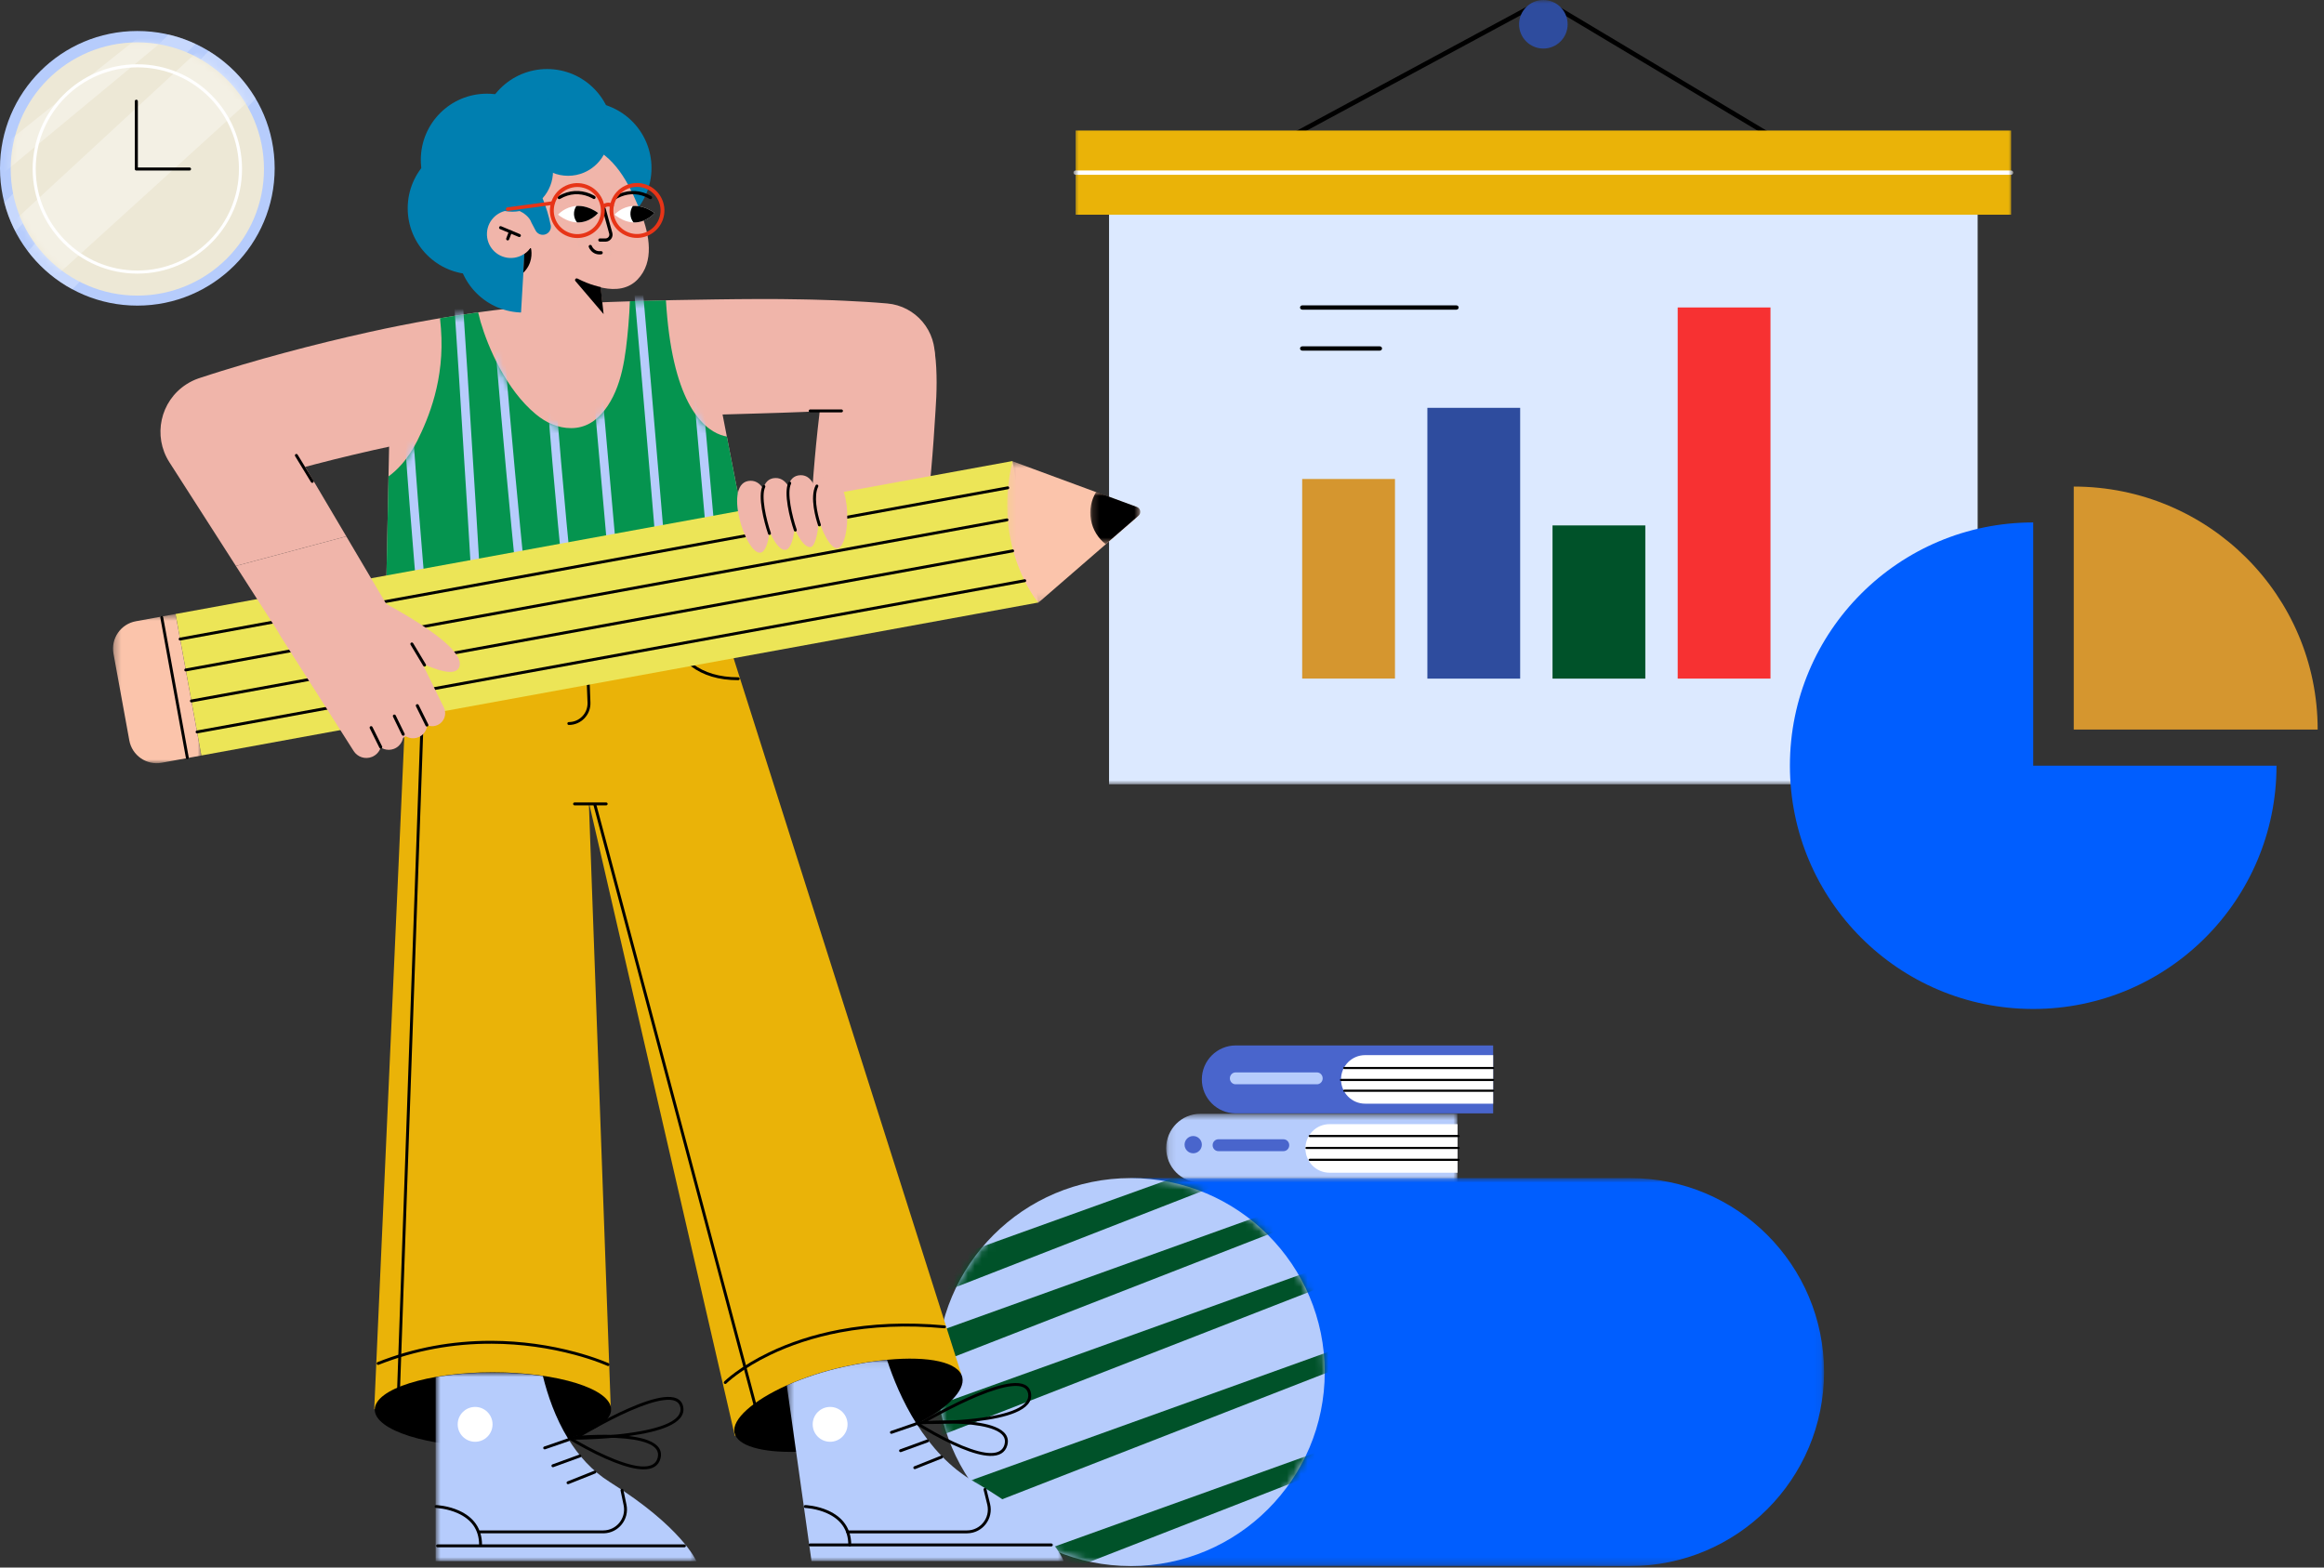 <svg width="335" height="226" viewBox="0 0 335 226" fill="none" xmlns="http://www.w3.org/2000/svg"><rect x="0" y="0" width="335" height="226" fill="#333333" stroke="none"/><path fill-rule="evenodd" clip-rule="evenodd" d="M181.665 22.392C181.547 22.392 181.432 22.328 181.372 22.215C181.285 22.053 181.346 21.85 181.507 21.762L219.803 1.114C221.495 0.202 223.571 0.248 225.221 1.235L259.56 21.77C259.719 21.864 259.77 22.07 259.676 22.228C259.582 22.387 259.378 22.439 259.22 22.345L224.88 1.81C223.43 0.943 221.605 0.902 220.118 1.704L181.823 22.352C181.773 22.379 181.719 22.392 181.665 22.392Z" fill="black"/><mask id="mask0_7446_32229" style="mask-type:alpha" maskUnits="userSpaceOnUse" x="154" y="0" width="137" height="114"><path fill-rule="evenodd" clip-rule="evenodd" d="M154.734 113.076H290.208V0H154.734V113.076Z" fill="white"/></mask><g mask="url(#mask0_7446_32229)"><path fill-rule="evenodd" clip-rule="evenodd" d="M159.867 113.079H285.075V24.578H159.867V113.079Z" fill="#DCE9FF"/><path fill-rule="evenodd" clip-rule="evenodd" d="M155.047 30.952H289.898V18.82H155.047V30.952Z" fill="#EAB308"/><path fill-rule="evenodd" clip-rule="evenodd" d="M187.707 97.829H201.083V69.055H187.707V97.829Z" fill="#D5962F"/><path fill-rule="evenodd" clip-rule="evenodd" d="M223.793 97.836H237.169V75.75H223.793V97.836Z" fill="#005229"/><path fill-rule="evenodd" clip-rule="evenodd" d="M205.754 97.837H219.13V58.797H205.754V97.837Z" fill="#2E4C9E"/><path fill-rule="evenodd" clip-rule="evenodd" d="M241.836 97.833H255.212V44.328H241.836V97.833Z" fill="#F73132"/><path fill-rule="evenodd" clip-rule="evenodd" d="M209.93 44.646H187.731C187.547 44.646 187.398 44.506 187.398 44.334C187.398 44.163 187.547 44.023 187.731 44.023H209.93C210.114 44.023 210.263 44.163 210.263 44.334C210.263 44.506 210.114 44.646 209.93 44.646Z" fill="black"/><path fill-rule="evenodd" clip-rule="evenodd" d="M198.885 50.552H187.733C187.548 50.552 187.398 50.413 187.398 50.241C187.398 50.069 187.548 49.93 187.733 49.93H198.885C199.07 49.93 199.219 50.069 199.219 50.241C199.219 50.413 199.07 50.552 198.885 50.552Z" fill="black"/><path fill-rule="evenodd" clip-rule="evenodd" d="M225.972 3.5C225.972 5.432 224.405 6.999 222.472 6.999C220.54 6.999 218.973 5.432 218.973 3.5C218.973 1.567 220.54 0 222.472 0C224.405 0 225.972 1.567 225.972 3.5Z" fill="#2E4C9E"/><path fill-rule="evenodd" clip-rule="evenodd" d="M289.875 25.2H155.068C154.883 25.2 154.734 25.061 154.734 24.889C154.734 24.717 154.883 24.578 155.068 24.578H289.875C290.059 24.578 290.208 24.717 290.208 24.889C290.208 25.061 290.059 25.2 289.875 25.2Z" fill="white"/></g><path fill-rule="evenodd" clip-rule="evenodd" d="M293.082 75.32C273.713 75.32 258.012 91.022 258.012 110.391C258.012 129.76 273.713 145.463 293.082 145.463C312.452 145.463 328.153 129.76 328.153 110.391H293.082V75.32Z" fill="#005EFF"/><path fill-rule="evenodd" clip-rule="evenodd" d="M298.926 70.148V105.178H334.087C334.087 85.832 318.345 70.148 298.926 70.148Z" fill="#D5962F"/><mask id="mask1_7446_32229" style="mask-type:alpha" maskUnits="userSpaceOnUse" x="168" y="160" width="43" height="11"><path fill-rule="evenodd" clip-rule="evenodd" d="M168.105 160.578H210.071V170.486H168.105V160.578Z" fill="white"/></mask><g mask="url(#mask1_7446_32229)"><path fill-rule="evenodd" clip-rule="evenodd" d="M210.071 160.578H173.009C170.301 160.578 168.105 162.796 168.105 165.532C168.105 168.268 170.301 170.486 173.009 170.486H210.071V160.578Z" fill="#B6CCFC"/></g><path fill-rule="evenodd" clip-rule="evenodd" d="M210.103 162.07H191.643C189.726 162.07 188.172 163.637 188.172 165.57C188.172 167.503 189.726 169.07 191.643 169.07H210.103V162.07Z" fill="white"/><path fill-rule="evenodd" clip-rule="evenodd" d="M215.237 150.719H178.149C175.439 150.719 173.242 152.912 173.242 155.618C173.242 158.324 175.439 160.518 178.149 160.518H215.237V150.719Z" fill="#4965CC"/><path fill-rule="evenodd" clip-rule="evenodd" d="M215.236 152.117H196.775C194.859 152.117 193.305 153.684 193.305 155.617C193.305 157.55 194.859 159.116 196.775 159.116H215.236V152.117Z" fill="white"/><path fill-rule="evenodd" clip-rule="evenodd" d="M215.212 154.131H193.798C193.698 154.131 193.617 154.062 193.617 153.976C193.617 153.89 193.698 153.82 193.798 153.82H215.212C215.312 153.82 215.393 153.89 215.393 153.976C215.393 154.062 215.312 154.131 215.212 154.131Z" fill="black"/><path fill-rule="evenodd" clip-rule="evenodd" d="M215.209 155.85H193.329C193.229 155.85 193.148 155.78 193.148 155.695C193.148 155.609 193.229 155.539 193.329 155.539H215.209C215.309 155.539 215.39 155.609 215.39 155.695C215.39 155.78 215.309 155.85 215.209 155.85Z" fill="black"/><path fill-rule="evenodd" clip-rule="evenodd" d="M215.212 157.405H193.798C193.698 157.405 193.617 157.335 193.617 157.249C193.617 157.163 193.698 157.094 193.798 157.094H215.212C215.312 157.094 215.393 157.163 215.393 157.249C215.393 157.335 215.312 157.405 215.212 157.405Z" fill="black"/><path fill-rule="evenodd" clip-rule="evenodd" d="M210.231 163.936H188.818C188.718 163.936 188.637 163.866 188.637 163.781C188.637 163.695 188.718 163.625 188.818 163.625H210.231C210.331 163.625 210.412 163.695 210.412 163.781C210.412 163.866 210.331 163.936 210.231 163.936Z" fill="black"/><path fill-rule="evenodd" clip-rule="evenodd" d="M210.233 165.655H188.353C188.253 165.655 188.172 165.585 188.172 165.499C188.172 165.413 188.253 165.344 188.353 165.344H210.233C210.333 165.344 210.414 165.413 210.414 165.499C210.414 165.585 210.333 165.655 210.233 165.655Z" fill="black"/><path fill-rule="evenodd" clip-rule="evenodd" d="M210.231 167.366H188.818C188.718 167.366 188.637 167.296 188.637 167.21C188.637 167.124 188.718 167.055 188.818 167.055H210.231C210.331 167.055 210.412 167.124 210.412 167.21C210.412 167.296 210.331 167.366 210.231 167.366Z" fill="black"/><path fill-rule="evenodd" clip-rule="evenodd" d="M189.839 156.32H178.108C177.653 156.32 177.285 155.937 177.285 155.465C177.285 154.992 177.653 154.609 178.108 154.609H189.839C190.293 154.609 190.661 154.992 190.661 155.465C190.661 155.937 190.293 156.32 189.839 156.32Z" fill="#B6CCFC"/><path fill-rule="evenodd" clip-rule="evenodd" d="M185.013 165.961H175.624C175.167 165.961 174.797 165.578 174.797 165.105C174.797 164.633 175.167 164.25 175.624 164.25H185.013C185.47 164.25 185.84 164.633 185.84 165.105C185.84 165.578 185.47 165.961 185.013 165.961Z" fill="#4965CC"/><path fill-rule="evenodd" clip-rule="evenodd" d="M173.243 165.026C173.243 165.713 172.685 166.27 171.998 166.27C171.311 166.27 170.754 165.713 170.754 165.026C170.754 164.338 171.311 163.781 171.998 163.781C172.685 163.781 173.243 164.338 173.243 165.026Z" fill="#4965CC"/><mask id="mask2_7446_32229" style="mask-type:alpha" maskUnits="userSpaceOnUse" x="162" y="169" width="101" height="57"><path fill-rule="evenodd" clip-rule="evenodd" d="M162.988 169.844H262.934V225.778H162.988V169.844Z" fill="white"/></mask><g mask="url(#mask2_7446_32229)"><path fill-rule="evenodd" clip-rule="evenodd" d="M234.968 225.778C250.413 225.778 262.934 213.258 262.934 197.811C262.934 182.366 250.413 169.844 234.968 169.844H162.988V225.758L234.968 225.778Z" fill="#005EFF"/></g><path fill-rule="evenodd" clip-rule="evenodd" d="M190.96 197.811C190.96 213.258 178.44 225.778 162.995 225.778C147.548 225.778 135.027 213.258 135.027 197.811C135.027 182.366 147.548 169.844 162.995 169.844C178.44 169.844 190.96 182.366 190.96 197.811Z" fill="#B6CCFC"/><mask id="mask3_7446_32229" style="mask-type:alpha" maskUnits="userSpaceOnUse" x="135" y="169" width="56" height="57"><path fill-rule="evenodd" clip-rule="evenodd" d="M135.023 197.811C135.023 213.258 147.546 225.778 162.991 225.778C178.437 225.778 190.958 213.258 190.958 197.811C190.958 182.366 178.437 169.844 162.991 169.844C147.546 169.844 135.023 182.366 135.023 197.811Z" fill="white"/></mask><g mask="url(#mask3_7446_32229)"><path fill-rule="evenodd" clip-rule="evenodd" d="M124.765 185.767L196.748 159.891L195.079 163.227L124.457 190.752L124.765 185.767Z" fill="#005229"/></g><mask id="mask4_7446_32229" style="mask-type:alpha" maskUnits="userSpaceOnUse" x="135" y="169" width="56" height="57"><path fill-rule="evenodd" clip-rule="evenodd" d="M135.023 197.811C135.023 213.258 147.546 225.778 162.991 225.778C178.437 225.778 190.958 213.258 190.958 197.811C190.958 182.366 178.437 169.844 162.991 169.844C147.546 169.844 135.023 182.366 135.023 197.811Z" fill="white"/></mask><g mask="url(#mask4_7446_32229)"><path fill-rule="evenodd" clip-rule="evenodd" d="M124.765 195.722L196.748 169.844L195.079 173.182L124.457 200.707L124.765 195.722Z" fill="#005229"/></g><mask id="mask5_7446_32229" style="mask-type:alpha" maskUnits="userSpaceOnUse" x="135" y="169" width="56" height="57"><path fill-rule="evenodd" clip-rule="evenodd" d="M135.023 197.811C135.023 213.258 147.546 225.778 162.991 225.778C178.437 225.778 190.958 213.258 190.958 197.811C190.958 182.366 178.437 169.844 162.991 169.844C147.546 169.844 135.023 182.366 135.023 197.811Z" fill="white"/></mask><g mask="url(#mask5_7446_32229)"><path fill-rule="evenodd" clip-rule="evenodd" d="M125.431 206.057L197.414 180.18L195.747 183.516L125.125 211.042L125.431 206.057Z" fill="#005229"/></g><mask id="mask6_7446_32229" style="mask-type:alpha" maskUnits="userSpaceOnUse" x="135" y="169" width="56" height="57"><path fill-rule="evenodd" clip-rule="evenodd" d="M135.023 197.811C135.023 213.258 147.546 225.778 162.991 225.778C178.437 225.778 190.958 213.258 190.958 197.811C190.958 182.366 178.437 169.844 162.991 169.844C147.546 169.844 135.023 182.366 135.023 197.811Z" fill="white"/></mask><g mask="url(#mask6_7446_32229)"><path fill-rule="evenodd" clip-rule="evenodd" d="M127.16 218.025L199.143 192.148L197.474 195.485L126.852 223.01L127.16 218.025Z" fill="#005229"/></g><mask id="mask7_7446_32229" style="mask-type:alpha" maskUnits="userSpaceOnUse" x="135" y="169" width="56" height="57"><path fill-rule="evenodd" clip-rule="evenodd" d="M135.023 197.811C135.023 213.258 147.546 225.778 162.991 225.778C178.437 225.778 190.958 213.258 190.958 197.811C190.958 182.366 178.437 169.844 162.991 169.844C147.546 169.844 135.023 182.366 135.023 197.811Z" fill="white"/></mask><g mask="url(#mask7_7446_32229)"><path fill-rule="evenodd" clip-rule="evenodd" d="M129.205 231.166L201.188 205.289L199.521 208.625L128.898 236.151L129.205 231.166Z" fill="#005229"/></g><path fill-rule="evenodd" clip-rule="evenodd" d="M39.593 24.265C39.593 35.198 30.73 44.061 19.796 44.061C8.863 44.061 0 35.198 0 24.265C0 13.332 8.863 4.469 19.796 4.469C30.73 4.469 39.593 13.332 39.593 24.265Z" fill="#B6CCFC"/><path fill-rule="evenodd" clip-rule="evenodd" d="M32.737 24.269C32.737 31.416 26.943 37.21 19.796 37.21C12.649 37.21 6.855 31.416 6.855 24.269C6.855 17.122 12.649 11.328 19.796 11.328C26.943 11.328 32.737 17.122 32.737 24.269Z" fill="#2E4C9E"/><path opacity="0.275" fill-rule="evenodd" clip-rule="evenodd" d="M28.175 6.318L2.202 33.341C1.53 32.041 0.998 30.658 0.625 29.21L24.294 4.977C25.646 5.291 26.945 5.743 28.175 6.318Z" fill="#F5F9FF"/><path opacity="0.275" fill-rule="evenodd" clip-rule="evenodd" d="M36.858 14.219L10.432 41.712C7.925 40.364 5.743 38.491 4.031 36.241L30.061 7.336C32.855 9.033 35.195 11.402 36.858 14.219Z" fill="#F5F9FF"/><path fill-rule="evenodd" clip-rule="evenodd" d="M24.606 24.509H19.797C19.659 24.509 19.547 24.396 19.547 24.258V17.415C19.547 17.276 19.659 17.164 19.797 17.164C19.936 17.164 20.048 17.276 20.048 17.415V24.008H24.606C24.744 24.008 24.856 24.12 24.856 24.258C24.856 24.396 24.744 24.509 24.606 24.509Z" fill="black"/><path fill-rule="evenodd" clip-rule="evenodd" d="M20.421 14.527C20.421 14.184 20.143 13.906 19.8 13.906C19.457 13.906 19.18 14.184 19.18 14.527C19.18 14.87 19.457 15.148 19.8 15.148C20.143 15.148 20.421 14.87 20.421 14.527Z" fill="black"/><path fill-rule="evenodd" clip-rule="evenodd" d="M20.421 33.886C20.421 33.543 20.143 33.266 19.8 33.266C19.457 33.266 19.18 33.543 19.18 33.886C19.18 34.229 19.457 34.507 19.8 34.507C20.143 34.507 20.421 34.229 20.421 33.886Z" fill="black"/><path fill-rule="evenodd" clip-rule="evenodd" d="M29.484 24.827C29.827 24.827 30.105 24.549 30.105 24.206C30.105 23.864 29.827 23.586 29.484 23.586C29.141 23.586 28.863 23.864 28.863 24.206C28.863 24.549 29.141 24.827 29.484 24.827Z" fill="black"/><path fill-rule="evenodd" clip-rule="evenodd" d="M10.109 24.827C10.452 24.827 10.73 24.549 10.73 24.206C10.73 23.864 10.452 23.586 10.109 23.586C9.766 23.586 9.488 23.864 9.488 24.206C9.488 24.549 9.766 24.827 10.109 24.827Z" fill="black"/><path fill-rule="evenodd" clip-rule="evenodd" d="M27.083 17.794C27.325 17.551 27.325 17.159 27.083 16.916C26.841 16.674 26.448 16.674 26.205 16.916C25.963 17.159 25.963 17.551 26.205 17.794C26.448 18.036 26.841 18.036 27.083 17.794Z" fill="black"/><path fill-rule="evenodd" clip-rule="evenodd" d="M13.384 31.497C13.626 31.255 13.626 30.862 13.384 30.619C13.141 30.377 12.748 30.377 12.506 30.619C12.264 30.862 12.264 31.255 12.506 31.497C12.748 31.739 13.141 31.739 13.384 31.497Z" fill="black"/><path fill-rule="evenodd" clip-rule="evenodd" d="M13.384 16.916C13.141 16.674 12.748 16.674 12.506 16.916C12.264 17.159 12.264 17.552 12.506 17.794C12.748 18.036 13.141 18.036 13.384 17.794C13.626 17.552 13.626 17.159 13.384 16.916Z" fill="black"/><path fill-rule="evenodd" clip-rule="evenodd" d="M27.083 30.619C26.841 30.377 26.448 30.377 26.205 30.619C25.963 30.862 25.963 31.255 26.205 31.497C26.448 31.739 26.841 31.739 27.083 31.497C27.325 31.255 27.325 30.862 27.083 30.619Z" fill="black"/><path fill-rule="evenodd" clip-rule="evenodd" d="M38.052 24.364C38.052 34.445 29.879 42.618 19.797 42.618C9.716 42.618 1.543 34.445 1.543 24.364C1.543 14.282 9.716 6.109 19.797 6.109C29.879 6.109 38.052 14.282 38.052 24.364Z" fill="#EDE8D6"/><path fill-rule="evenodd" clip-rule="evenodd" d="M19.798 9.71C11.722 9.71 5.151 16.28 5.151 24.357C5.151 32.433 11.722 39.003 19.798 39.003C27.874 39.003 34.445 32.433 34.445 24.357C34.445 16.28 27.874 9.71 19.798 9.71ZM19.798 39.447C11.477 39.447 4.707 32.678 4.707 24.357C4.707 16.035 11.477 9.266 19.798 9.266C28.119 9.266 34.889 16.035 34.889 24.357C34.889 32.678 28.119 39.447 19.798 39.447Z" fill="white"/><mask id="mask8_7446_32229" style="mask-type:alpha" maskUnits="userSpaceOnUse" x="1" y="6" width="38" height="37"><path fill-rule="evenodd" clip-rule="evenodd" d="M1.543 24.364C1.543 34.446 9.716 42.618 19.797 42.618C29.879 42.618 38.052 34.446 38.052 24.364C38.052 14.282 29.879 6.109 19.797 6.109C9.716 6.109 1.543 14.282 1.543 24.364Z" fill="white"/></mask><g mask="url(#mask8_7446_32229)"><path opacity="0.35" fill-rule="evenodd" clip-rule="evenodd" d="M-19.004 36.486L-17.038 39.458L29.912 0.574L26.11 0.469L-19.004 36.486Z" fill="white"/></g><mask id="mask9_7446_32229" style="mask-type:alpha" maskUnits="userSpaceOnUse" x="1" y="6" width="38" height="37"><path fill-rule="evenodd" clip-rule="evenodd" d="M1.543 24.364C1.543 34.446 9.716 42.618 19.797 42.618C29.879 42.618 38.052 34.446 38.052 24.364C38.052 14.282 29.879 6.109 19.797 6.109C9.716 6.109 1.543 14.282 1.543 24.364Z" fill="white"/></mask><g mask="url(#mask9_7446_32229)"><path opacity="0.35" fill-rule="evenodd" clip-rule="evenodd" d="M-11.656 44.504L34.054 2.258L42.456 8.563L-4.851 51.545L-11.656 44.504Z" fill="white"/></g><path fill-rule="evenodd" clip-rule="evenodd" d="M27.318 24.588H19.652C19.529 24.588 19.43 24.488 19.43 24.366V14.597C19.43 14.474 19.529 14.375 19.652 14.375C19.774 14.375 19.874 14.474 19.874 14.597V24.144H27.318C27.44 24.144 27.54 24.243 27.54 24.366C27.54 24.488 27.44 24.588 27.318 24.588Z" fill="black"/><path d="M104.961 87.086H58.922V92.841H104.961V87.086Z" fill="#EAB308"/><path fill-rule="evenodd" clip-rule="evenodd" d="M105.929 207.005L84.88 115.649L88.052 203.303L53.945 203.158L58.908 92.062H104.845L138.558 198.074L105.929 207.005Z" fill="#EAB308"/><path fill-rule="evenodd" clip-rule="evenodd" d="M88.093 203.206C88.093 200.233 80.413 197.844 71.03 197.844C61.648 197.844 54.02 200.254 54.02 203.228C54.02 206.202 61.648 208.613 71.03 208.613C80.413 208.613 88.093 206.18 88.093 203.206Z" fill="black"/><path fill-rule="evenodd" clip-rule="evenodd" d="M132.126 205.271C129.753 206.442 126.861 207.475 123.647 208.18C120.452 208.88 117.406 209.25 114.761 209.309C109.82 209.424 106.295 208.458 105.879 206.566C105.452 204.621 108.561 201.907 113.414 199.724C115.808 198.647 118.627 197.7 121.655 197.035C123.856 196.552 125.947 196.224 127.862 196.042C133.926 195.469 138.236 196.381 138.721 198.587C139.135 200.475 136.518 203.107 132.126 205.271Z" fill="black"/><mask id="mask10_7446_32229" style="mask-type:alpha" maskUnits="userSpaceOnUse" x="62" y="197" width="39" height="29"><path fill-rule="evenodd" clip-rule="evenodd" d="M62.797 197.875H100.383V225.071H62.797V197.875Z" fill="white"/></mask><g mask="url(#mask10_7446_32229)"><path fill-rule="evenodd" clip-rule="evenodd" d="M100.383 225.071H62.797V198.546C65.235 198.117 68.039 197.875 71.018 197.875C73.603 197.875 76.057 198.057 78.257 198.381C78.936 201.147 80.053 204.417 81.88 207.397C83.369 209.824 85.328 212.059 87.909 213.672C98.338 220.191 100.383 225.071 100.383 225.071Z" fill="#B6CCFC"/></g><mask id="mask11_7446_32229" style="mask-type:alpha" maskUnits="userSpaceOnUse" x="113" y="196" width="41" height="30"><path fill-rule="evenodd" clip-rule="evenodd" d="M113.418 196.055H153.308V225.055H113.418V196.055Z" fill="white"/></mask><g mask="url(#mask11_7446_32229)"><path fill-rule="evenodd" clip-rule="evenodd" d="M153.308 225.055H116.977L114.764 209.321L113.418 199.737C115.812 198.66 118.631 197.713 121.658 197.048C123.86 196.565 125.951 196.237 127.866 196.055C128.696 198.61 130.053 202.007 132.13 205.284C134.161 208.493 136.887 211.588 140.487 213.656C151.832 220.175 153.308 225.055 153.308 225.055Z" fill="#B6CCFC"/></g><path d="M84.54 91.883C84.649 91.879 84.741 91.958 84.755 92.064L84.757 92.084L85.109 101.268C85.184 103.04 83.768 104.519 81.994 104.519C81.879 104.519 81.785 104.425 81.785 104.309C81.785 104.194 81.879 104.1 81.994 104.1C83.513 104.1 84.729 102.848 84.692 101.335L84.691 101.284L84.339 92.1C84.335 91.984 84.425 91.887 84.54 91.883Z" fill="black"/><path d="M96.761 91.899C96.868 91.855 96.991 91.905 97.035 92.012C97.647 93.48 98.576 94.764 99.886 95.742C101.528 96.968 103.681 97.644 106.415 97.644C106.531 97.644 106.624 97.738 106.624 97.853C106.624 97.969 106.531 98.062 106.415 98.062C103.593 98.062 101.352 97.359 99.636 96.077C98.261 95.051 97.287 93.706 96.649 92.172C96.605 92.066 96.655 91.944 96.761 91.899Z" fill="black"/><path d="M68.331 92.012C68.375 91.905 68.497 91.855 68.604 91.899C68.71 91.943 68.761 92.065 68.717 92.172C68.083 93.701 67.112 95.045 65.738 96.072C64.018 97.356 61.768 98.062 58.932 98.062C58.816 98.062 58.723 97.969 58.723 97.853C58.723 97.738 58.816 97.644 58.932 97.644C61.68 97.644 63.842 96.966 65.487 95.737C66.797 94.758 67.724 93.475 68.331 92.012Z" fill="black"/><path d="M87.38 115.688C87.495 115.688 87.589 115.781 87.589 115.897C87.589 116.005 87.506 116.095 87.4 116.105L87.38 116.106H82.822C82.707 116.106 82.613 116.012 82.613 115.897C82.613 115.788 82.696 115.699 82.802 115.689L82.822 115.688H87.38Z" fill="black"/><path d="M85.698 115.827C85.803 115.799 85.91 115.856 85.948 115.955L85.954 115.976L109.22 203.18C109.25 203.292 109.183 203.406 109.072 203.436C108.967 203.464 108.86 203.408 108.823 203.308L108.816 203.288L85.55 116.083C85.52 115.972 85.587 115.857 85.698 115.827Z" fill="black"/><path d="M61.069 97.656C61.178 97.66 61.264 97.746 61.271 97.853L61.271 97.873L57.633 201.148C57.629 201.264 57.532 201.354 57.416 201.35C57.308 201.346 57.221 201.26 57.215 201.154L57.215 201.133L60.853 97.858C60.857 97.743 60.954 97.652 61.069 97.656Z" fill="black"/><path d="M121.001 191.69C125.609 190.816 130.66 190.576 136.162 191.082C136.277 191.093 136.362 191.194 136.352 191.309C136.341 191.424 136.24 191.509 136.124 191.499C130.66 190.997 125.648 191.234 121.079 192.101C117.295 192.819 113.937 193.943 110.998 195.362C109.133 196.263 107.549 197.227 106.241 198.191C105.785 198.528 105.395 198.84 105.073 199.12L104.981 199.2C104.922 199.252 104.868 199.301 104.82 199.345L104.734 199.426C104.715 199.444 104.701 199.457 104.693 199.466C104.611 199.547 104.479 199.547 104.397 199.466C104.316 199.384 104.316 199.252 104.397 199.17L104.46 199.109L104.5 199.072C104.583 198.994 104.683 198.905 104.799 198.804C105.129 198.517 105.527 198.198 105.993 197.855C107.321 196.876 108.927 195.898 110.816 194.986C113.788 193.551 117.18 192.415 121.001 191.69Z" fill="black"/><path d="M70.878 193.305C75.186 193.321 79.254 193.924 82.961 194.92C84.277 195.274 85.453 195.653 86.474 196.032L86.665 196.104C86.913 196.198 87.137 196.287 87.337 196.369L87.517 196.444L87.738 196.541C87.843 196.589 87.889 196.713 87.841 196.818C87.792 196.923 87.668 196.969 87.563 196.921L87.486 196.886L87.353 196.829L87.25 196.786C86.989 196.677 86.681 196.555 86.328 196.424C85.32 196.049 84.156 195.674 82.853 195.324C79.179 194.337 75.146 193.739 70.876 193.723C65.397 193.703 59.925 194.652 54.583 196.763C54.475 196.805 54.354 196.753 54.312 196.645C54.269 196.538 54.322 196.416 54.429 196.374C59.754 194.269 65.207 193.309 70.668 193.305L70.878 193.305Z" fill="black"/><path fill-rule="evenodd" clip-rule="evenodd" d="M62.863 222.865C62.863 222.75 62.957 222.656 63.072 222.656H98.659C98.774 222.656 98.868 222.75 98.868 222.865C98.868 222.981 98.774 223.074 98.659 223.074H63.072C62.957 223.074 62.863 222.981 62.863 222.865Z" fill="black"/><path d="M151.551 222.523C151.666 222.523 151.759 222.617 151.759 222.733C151.759 222.841 151.677 222.931 151.571 222.941L151.551 222.942H116.78C116.664 222.942 116.57 222.848 116.57 222.733C116.57 222.624 116.653 222.535 116.759 222.525L116.78 222.523H151.551Z" fill="black"/><path d="M62.869 216.985L62.946 216.989L63.066 216.997C63.095 217 63.125 217.002 63.157 217.005C63.381 217.026 63.63 217.059 63.899 217.105C64.666 217.238 65.434 217.455 66.153 217.778C68.226 218.709 69.482 220.315 69.482 222.731C69.482 222.846 69.388 222.94 69.273 222.94C69.157 222.94 69.064 222.846 69.064 222.731C69.064 220.496 67.916 219.028 65.982 218.16C65.298 217.852 64.563 217.644 63.828 217.517C63.57 217.473 63.331 217.442 63.117 217.422L63.032 217.414L62.886 217.404C62.871 217.403 62.861 217.403 62.854 217.402C62.739 217.398 62.649 217.302 62.653 217.186C62.657 217.071 62.753 216.98 62.869 216.985Z" fill="black"/><path d="M116.087 216.985L116.165 216.989L116.285 216.997C116.313 217 116.344 217.002 116.375 217.005C116.6 217.026 116.849 217.059 117.118 217.105C117.885 217.238 118.653 217.455 119.372 217.778C121.445 218.709 122.701 220.315 122.701 222.731C122.701 222.846 122.607 222.94 122.492 222.94C122.376 222.94 122.282 222.846 122.282 222.731C122.282 220.496 121.134 219.028 119.2 218.16C118.516 217.852 117.782 217.644 117.046 217.517C116.789 217.473 116.55 217.442 116.336 217.422L116.251 217.414C116.21 217.411 116.173 217.408 116.139 217.406L116.073 217.402C115.958 217.398 115.867 217.302 115.871 217.186C115.875 217.071 115.972 216.98 116.087 216.985Z" fill="black"/><path fill-rule="evenodd" clip-rule="evenodd" d="M71 205.348C71 206.735 69.876 207.86 68.489 207.86C67.101 207.86 65.977 206.735 65.977 205.348C65.977 203.961 67.101 202.836 68.489 202.836C69.876 202.836 71 203.961 71 205.348Z" fill="white"/><path fill-rule="evenodd" clip-rule="evenodd" d="M122.172 205.348C122.172 206.735 121.048 207.86 119.66 207.86C118.273 207.86 117.148 206.735 117.148 205.348C117.148 203.961 118.273 202.836 119.66 202.836C121.048 202.836 122.172 203.961 122.172 205.348Z" fill="white"/><path d="M141.937 214.522C142.041 214.496 142.148 214.555 142.184 214.654L142.189 214.675L142.715 216.81C143.24 218.95 141.641 221.018 139.448 221.059L139.383 221.06H122.17C122.055 221.06 121.961 220.966 121.961 220.851C121.961 220.742 122.044 220.653 122.15 220.642L122.17 220.641H139.383C141.318 220.641 142.746 218.845 142.321 216.966L142.309 216.909L141.783 214.775C141.756 214.663 141.825 214.549 141.937 214.522Z" fill="black"/><path d="M89.614 214.645C89.72 214.623 89.824 214.685 89.856 214.786L89.862 214.807L90.305 216.926C90.746 219.036 89.156 221.019 87.011 221.059L86.946 221.059H69.15C69.035 221.059 68.941 220.966 68.941 220.85C68.941 220.741 69.024 220.652 69.13 220.642L69.15 220.641H86.946C88.839 220.641 90.258 218.918 89.906 217.067L89.895 217.011L89.452 214.893C89.429 214.78 89.501 214.669 89.614 214.645Z" fill="black"/><path d="M81.881 207.363C81.99 207.325 82.109 207.383 82.147 207.492C82.182 207.595 82.133 207.706 82.037 207.75L82.017 207.758L78.582 208.943C78.473 208.981 78.354 208.923 78.316 208.814C78.281 208.711 78.33 208.6 78.426 208.556L78.446 208.548L81.881 207.363Z" fill="black"/><path d="M83.514 209.708C83.622 209.668 83.742 209.724 83.782 209.833C83.819 209.935 83.772 210.046 83.677 210.093L83.657 210.101L79.773 211.515C79.664 211.555 79.544 211.499 79.505 211.39C79.468 211.289 79.515 211.177 79.61 211.131L79.63 211.122L83.514 209.708Z" fill="black"/><path d="M85.672 212.031C85.779 211.988 85.9 212.04 85.943 212.147C85.983 212.248 85.94 212.361 85.846 212.41L85.827 212.419L81.959 213.962C81.851 214.005 81.73 213.953 81.687 213.846C81.647 213.745 81.69 213.632 81.784 213.583L81.803 213.574L85.672 212.031Z" fill="black"/><path d="M131.866 205.121C131.975 205.083 132.094 205.141 132.132 205.25C132.166 205.353 132.118 205.464 132.021 205.508L132.001 205.516L128.567 206.701C128.457 206.739 128.338 206.681 128.301 206.572C128.265 206.469 128.314 206.358 128.41 206.314L128.43 206.306L131.866 205.121Z" fill="black"/><path d="M133.627 207.536C133.736 207.497 133.855 207.553 133.894 207.661C133.932 207.763 133.885 207.875 133.79 207.921L133.77 207.929L129.886 209.344C129.778 209.383 129.658 209.327 129.618 209.219C129.581 209.117 129.628 209.005 129.723 208.959L129.743 208.951L133.627 207.536Z" fill="black"/><path d="M135.655 209.859C135.762 209.816 135.885 209.868 135.927 209.975C135.967 210.076 135.924 210.189 135.83 210.238L135.81 210.247L131.942 211.791C131.835 211.833 131.713 211.781 131.671 211.674C131.631 211.573 131.674 211.46 131.768 211.411L131.788 211.402L135.655 209.859Z" fill="black"/><path fill-rule="evenodd" clip-rule="evenodd" d="M140.631 200.977C142.69 200.112 144.431 199.57 145.76 199.427C147.387 199.254 148.405 199.691 148.613 200.849C148.828 202.047 147.989 202.979 146.314 203.673C144.95 204.238 143.045 204.643 140.733 204.913C139.208 205.091 137.578 205.203 135.924 205.26C134.943 205.293 134.075 205.305 133.381 205.302L133.129 205.3L132.98 205.298C132.768 205.295 132.695 205.017 132.876 204.91L133.283 204.672C133.521 204.535 133.782 204.387 134.064 204.229L134.391 204.048C135.557 203.403 136.791 202.758 138.033 202.156C138.931 201.722 139.8 201.326 140.631 200.977ZM140.685 204.497C145.672 203.914 148.526 202.732 148.201 200.923L148.193 200.882C148.017 200.023 147.219 199.692 145.804 199.843C144.575 199.975 142.953 200.47 141.035 201.262L140.794 201.362C139.97 201.708 139.107 202.101 138.215 202.533C136.98 203.131 135.753 203.773 134.593 204.414C134.408 204.517 134.23 204.615 134.062 204.71L133.756 204.884L134.067 204.882C134.58 204.878 135.161 204.866 135.789 204.846L135.91 204.842C137.551 204.785 139.172 204.674 140.685 204.497Z" fill="black"/><path fill-rule="evenodd" clip-rule="evenodd" d="M133.014 204.899L133.334 204.88C135.082 204.785 136.907 204.763 138.615 204.86C140.632 204.975 142.279 205.248 143.435 205.715C144.871 206.295 145.53 207.18 145.2 208.371C144.9 209.453 144.012 209.939 142.674 209.897C141.573 209.862 140.172 209.474 138.537 208.8C137.725 208.465 136.873 208.066 135.992 207.617C135.022 207.12 134.068 206.589 133.174 206.057L133.07 205.995C132.798 205.833 132.549 205.681 132.328 205.543L132.228 205.481L132.018 205.347C131.85 205.239 131.914 204.98 132.113 204.963L132.199 204.956L132.53 204.931C132.681 204.92 132.843 204.909 133.014 204.899ZM138.84 205.293L138.59 205.278C136.901 205.181 135.09 205.203 133.356 205.298C133.247 205.304 133.141 205.31 133.04 205.316L132.782 205.332L132.899 205.403C133.022 205.478 133.151 205.556 133.284 205.637L133.387 205.697C134.275 206.225 135.221 206.752 136.184 207.244C137.053 207.689 137.896 208.083 138.696 208.413C142.138 209.832 144.342 209.902 144.797 208.259C145.06 207.311 144.539 206.612 143.278 206.103C142.222 205.676 140.702 205.413 138.84 205.293Z" fill="black"/><path fill-rule="evenodd" clip-rule="evenodd" d="M90.54 203.07C92.573 202.173 94.295 201.603 95.615 201.439C97.229 201.238 98.249 201.658 98.479 202.808C98.717 204.003 97.892 204.953 96.223 205.68C94.864 206.27 92.961 206.711 90.649 207.025C88.96 207.254 87.152 207.402 85.344 207.486C84.817 207.51 84.322 207.528 83.866 207.539L83.444 207.548L83.107 207.553L82.933 207.555C82.722 207.555 82.643 207.279 82.822 207.168L83.174 206.953L83.321 206.865C83.626 206.682 83.967 206.481 84.339 206.266L84.633 206.098C85.714 205.479 86.846 204.864 87.986 204.286C88.867 203.839 89.722 203.431 90.54 203.07ZM90.592 206.611C95.584 205.934 98.429 204.696 98.069 202.89C97.892 202.006 97.091 201.677 95.666 201.854C94.447 202.005 92.842 202.527 90.947 203.349L90.709 203.453C89.898 203.81 89.05 204.215 88.175 204.659C86.939 205.286 85.711 205.957 84.548 206.629C84.326 206.757 84.115 206.88 83.917 206.997L83.702 207.125L84.023 207.117C84.383 207.107 84.766 207.093 85.169 207.075L85.325 207.068C87.121 206.985 88.917 206.838 90.592 206.611Z" fill="black"/><path fill-rule="evenodd" clip-rule="evenodd" d="M83.331 206.995L83.569 206.979C85.251 206.863 86.974 206.817 88.584 206.88C90.596 206.957 92.243 207.2 93.402 207.645C94.842 208.198 95.515 209.069 95.208 210.263C94.927 211.355 94.041 211.858 92.693 211.836C91.584 211.818 90.168 211.452 88.51 210.802C87.689 210.479 86.825 210.094 85.934 209.658C84.965 209.184 84.014 208.677 83.122 208.169C82.879 208.031 82.655 207.9 82.45 207.779L82.279 207.678C82.227 207.647 82.179 207.618 82.134 207.591L81.97 207.491C81.801 207.386 81.86 207.127 82.058 207.105L82.257 207.085L82.568 207.057C82.803 207.036 83.058 207.015 83.331 206.995ZM88.817 207.308L88.567 207.297C86.974 207.236 85.266 207.282 83.598 207.396C83.317 207.415 83.054 207.435 82.809 207.456L82.735 207.462L82.841 207.524C82.964 207.596 83.092 207.67 83.227 207.747L83.329 207.806C84.214 208.309 85.157 208.813 86.118 209.283C86.999 209.713 87.853 210.094 88.663 210.412C92.155 211.782 94.377 211.818 94.803 210.159C95.047 209.208 94.516 208.521 93.252 208.036C92.192 207.629 90.674 207.394 88.817 207.308Z" fill="black"/><path fill-rule="evenodd" clip-rule="evenodd" d="M134.762 50.905C134.866 51.614 134.92 52.318 134.958 53.021C134.995 53.724 135.01 54.424 135.011 55.124C135.012 55.823 134.992 56.521 134.966 57.218C134.934 57.915 134.89 58.61 134.847 59.306C134.678 62.089 134.489 64.87 134.239 67.645C133.991 70.421 133.68 73.191 133.356 75.96C133.276 76.652 133.196 77.344 133.103 78.035C133.008 78.726 132.903 79.416 132.782 80.105C132.659 80.793 132.523 81.481 132.367 82.166C132.209 82.852 132.038 83.536 131.817 84.216C130.509 88.253 126.175 90.465 122.138 89.157C119.24 88.217 117.282 85.71 116.893 82.882C116.796 82.174 116.748 81.47 116.715 80.768C116.683 80.065 116.671 79.365 116.672 78.666C116.675 77.966 116.693 77.269 116.723 76.572C116.754 75.875 116.798 75.18 116.842 74.484C117.013 71.702 117.199 68.92 117.447 66.145C117.692 63.369 117.999 60.598 118.326 57.83C118.407 57.138 118.488 56.445 118.58 55.754C118.677 55.063 118.781 54.373 118.907 53.685C119.031 52.997 119.171 52.31 119.332 51.625C119.494 50.94 119.671 50.256 119.9 49.577C121.253 45.561 125.605 43.402 129.621 44.755C132.444 45.706 134.349 48.148 134.762 50.905Z" fill="#F0B5AA"/><path fill-rule="evenodd" clip-rule="evenodd" d="M110.22 90.945H55.543L56.003 68.686L56.237 57.282C56.724 53.245 59.116 49.87 62.432 47.992C64.362 46.899 66.606 46.313 68.971 46.399L69.276 46.407L91.076 46.997L91.931 47.02C93.52 47.076 95.044 47.436 96.438 48.044C99.897 49.556 102.567 52.609 103.51 56.437L104.773 62.936L110.22 90.945Z" fill="#F0B5AA"/><path fill-rule="evenodd" clip-rule="evenodd" d="M134.723 51.885C134.401 55.592 131.442 58.433 127.856 58.728L127.781 58.732C126.802 58.814 125.786 58.885 124.785 58.947C123.779 59.008 122.771 59.073 121.765 59.121L120.254 59.203L118.742 59.267C117.734 59.318 116.726 59.362 115.719 59.395C111.69 59.56 107.658 59.646 103.633 59.773C102.544 59.805 101.455 59.84 100.365 59.878C99.443 59.911 98.519 59.945 97.597 59.978C95.588 60.05 93.578 60.121 91.571 60.204L87.142 60.397L85.556 60.466L82.555 60.608L81.804 60.643C81.549 60.654 81.33 60.67 81.091 60.685L79.688 60.771C78.875 60.831 78.062 60.898 77.244 60.976C74.279 61.25 71.287 61.63 68.287 62.105C65.577 62.523 62.861 63.018 60.143 63.558C59.022 63.782 57.899 64.012 56.779 64.246C52.942 65.061 49.105 65.971 45.289 66.968C44.859 67.081 44.428 67.194 43.997 67.309L49.92 77.326L34.002 81.592L24.418 66.644C21.99 62.86 23.092 57.823 26.877 55.397C27.427 55.044 28.006 54.764 28.598 54.559L28.872 54.467L30.444 53.957L31.96 53.48C32.968 53.166 33.971 52.865 34.977 52.566C36.986 51.97 39.002 51.41 41.022 50.864C45.063 49.775 49.13 48.778 53.232 47.87C56.216 47.209 59.221 46.609 62.252 46.08C62.644 46.011 63.034 45.944 63.428 45.88C64.178 45.75 64.931 45.627 65.686 45.509C66.75 45.34 67.82 45.181 68.893 45.033C68.904 45.031 68.912 45.031 68.922 45.029C72.071 44.594 75.26 44.246 78.492 44.004L80.13 43.901L80.939 43.853L81.71 43.816L84.796 43.663C85.825 43.615 86.852 43.575 87.88 43.538C88.909 43.498 89.936 43.465 90.963 43.435C91.073 43.431 91.182 43.429 91.293 43.425C92.861 43.375 94.427 43.331 95.993 43.295C96.37 43.283 96.744 43.274 97.12 43.266C99.171 43.226 101.222 43.189 103.272 43.166C107.372 43.111 111.468 43.074 115.564 43.163C116.589 43.176 117.613 43.207 118.637 43.241L120.174 43.289L121.709 43.356C122.736 43.4 123.76 43.458 124.787 43.519C125.816 43.582 126.832 43.657 127.883 43.749C132.019 44.106 135.08 47.751 134.723 51.885Z" fill="#F0B5AA"/><path fill-rule="evenodd" clip-rule="evenodd" d="M110.22 90.944H55.543L56.003 68.684C57.059 67.921 58.744 66.374 60.143 63.56C61.763 60.308 64.128 54.736 63.562 47.364C63.526 46.881 63.48 46.387 63.428 45.881C64.178 45.752 64.931 45.628 65.686 45.511C66.75 45.342 67.821 45.183 68.893 45.034C68.904 45.032 68.912 45.032 68.922 45.03C69.04 45.509 69.18 46.078 69.276 46.406C70.357 50.075 72.954 56.177 77.244 59.723C78.731 60.952 80.422 61.722 82.325 61.722C84.353 61.722 85.926 60.718 87.142 59.144C89.693 55.849 90.187 51.303 90.574 46.996C90.699 45.605 90.76 44.371 90.791 43.426C92.359 43.376 94.427 43.332 95.993 43.297C96.096 45.026 96.248 46.605 96.438 48.043C97.248 54.115 98.774 57.732 100.365 59.88C102.011 62.109 103.723 62.759 104.773 62.934L110.22 90.944Z" fill="#05944F"/><mask id="mask12_7446_32229" style="mask-type:alpha" maskUnits="userSpaceOnUse" x="55" y="43" width="56" height="48"><path fill-rule="evenodd" clip-rule="evenodd" d="M90.787 43.434C90.756 44.379 90.695 45.613 90.57 47.004C90.183 51.311 89.689 55.856 87.139 59.151C85.922 60.726 84.35 61.73 82.321 61.73C80.419 61.73 78.727 60.96 77.24 59.731C72.95 56.184 70.353 50.083 69.272 46.414C69.176 46.086 69.036 45.517 68.918 45.038C68.908 45.04 68.9 45.04 68.889 45.042C67.817 45.191 66.746 45.349 65.682 45.519C64.927 45.636 64.174 45.759 63.424 45.889C63.476 46.395 63.522 46.888 63.558 47.371C64.124 54.744 61.76 60.316 60.139 63.567C58.74 66.382 57.055 67.929 55.999 68.692L55.539 90.952H110.216L104.769 62.942C103.719 62.767 102.007 62.116 100.361 59.888C98.77 57.74 97.244 54.123 96.435 48.051C96.245 46.612 96.092 45.034 95.989 43.305C94.423 43.34 92.355 43.384 90.787 43.434Z" fill="white"/></mask><g mask="url(#mask12_7446_32229)"><path fill-rule="evenodd" clip-rule="evenodd" d="M60.901 94.451C60.865 94.073 57.278 56.514 57.047 36.202L58.301 36.188C58.532 56.447 62.114 93.954 62.15 94.331L60.901 94.451Z" fill="#B6CCFC"/></g><mask id="mask13_7446_32229" style="mask-type:alpha" maskUnits="userSpaceOnUse" x="55" y="43" width="56" height="48"><path fill-rule="evenodd" clip-rule="evenodd" d="M90.787 43.434C90.756 44.379 90.695 45.613 90.57 47.004C90.183 51.311 89.689 55.856 87.139 59.151C85.922 60.726 84.35 61.73 82.321 61.73C80.419 61.73 78.727 60.96 77.24 59.731C72.95 56.184 70.353 50.083 69.272 46.414C69.176 46.086 69.036 45.517 68.918 45.038C68.908 45.04 68.9 45.04 68.889 45.042C67.817 45.191 66.746 45.349 65.682 45.519C64.927 45.636 64.174 45.759 63.424 45.889C63.476 46.395 63.522 46.888 63.558 47.371C64.124 54.744 61.76 60.316 60.139 63.567C58.74 66.382 57.055 67.929 55.999 68.692L55.539 90.952H110.216L104.769 62.942C103.719 62.767 102.007 62.116 100.361 59.888C98.77 57.74 97.244 54.123 96.435 48.051C96.245 46.612 96.092 45.034 95.989 43.305C94.423 43.34 92.355 43.384 90.787 43.434Z" fill="white"/></mask><g mask="url(#mask13_7446_32229)"><path fill-rule="evenodd" clip-rule="evenodd" d="M68.839 98.059C68.815 97.643 66.39 56.222 64.891 35.363L66.142 35.273C67.642 56.14 70.067 97.569 70.091 97.985L68.839 98.059Z" fill="#B6CCFC"/></g><mask id="mask14_7446_32229" style="mask-type:alpha" maskUnits="userSpaceOnUse" x="55" y="43" width="56" height="48"><path fill-rule="evenodd" clip-rule="evenodd" d="M90.787 43.434C90.756 44.379 90.695 45.613 90.57 47.004C90.183 51.311 89.689 55.856 87.139 59.151C85.922 60.726 84.35 61.73 82.321 61.73C80.419 61.73 78.727 60.96 77.24 59.731C72.95 56.184 70.353 50.083 69.272 46.414C69.176 46.086 69.036 45.517 68.918 45.038C68.908 45.04 68.9 45.04 68.889 45.042C67.817 45.191 66.746 45.349 65.682 45.519C64.927 45.636 64.174 45.759 63.424 45.889C63.476 46.395 63.522 46.888 63.558 47.371C64.124 54.744 61.76 60.316 60.139 63.567C58.74 66.382 57.055 67.929 55.999 68.692L55.539 90.952H110.216L104.769 62.942C103.719 62.767 102.007 62.116 100.361 59.888C98.77 57.74 97.244 54.123 96.435 48.051C96.245 46.612 96.092 45.034 95.989 43.305C94.423 43.34 92.355 43.384 90.787 43.434Z" fill="white"/></mask><g mask="url(#mask14_7446_32229)"><path fill-rule="evenodd" clip-rule="evenodd" d="M75.539 94.292C75.507 93.986 72.34 63.447 70.84 42.574L72.091 42.484C73.59 63.337 76.755 93.857 76.787 94.162L75.539 94.292Z" fill="#B6CCFC"/></g><mask id="mask15_7446_32229" style="mask-type:alpha" maskUnits="userSpaceOnUse" x="55" y="43" width="56" height="48"><path fill-rule="evenodd" clip-rule="evenodd" d="M90.787 43.434C90.756 44.379 90.695 45.613 90.57 47.004C90.183 51.311 89.689 55.856 87.139 59.151C85.922 60.726 84.35 61.73 82.321 61.73C80.419 61.73 78.727 60.96 77.24 59.731C72.95 56.184 70.353 50.083 69.272 46.414C69.176 46.086 69.036 45.517 68.918 45.038C68.908 45.04 68.9 45.04 68.889 45.042C67.817 45.191 66.746 45.349 65.682 45.519C64.927 45.636 64.174 45.759 63.424 45.889C63.476 46.395 63.522 46.888 63.558 47.371C64.124 54.744 61.76 60.316 60.139 63.567C58.74 66.382 57.055 67.929 55.999 68.692L55.539 90.952H110.216L104.769 62.942C103.719 62.767 102.007 62.116 100.361 59.888C98.77 57.74 97.244 54.123 96.435 48.051C96.245 46.612 96.092 45.034 95.989 43.305C94.423 43.34 92.355 43.384 90.787 43.434Z" fill="white"/></mask><g mask="url(#mask15_7446_32229)"><path fill-rule="evenodd" clip-rule="evenodd" d="M82.474 95.967C82.435 95.609 78.535 59.895 77.957 41.297L79.211 41.258C79.787 59.808 83.682 95.472 83.721 95.831L82.474 95.967Z" fill="#B6CCFC"/></g><mask id="mask16_7446_32229" style="mask-type:alpha" maskUnits="userSpaceOnUse" x="55" y="43" width="56" height="48"><path fill-rule="evenodd" clip-rule="evenodd" d="M90.787 43.434C90.756 44.379 90.695 45.613 90.57 47.004C90.183 51.311 89.689 55.856 87.139 59.151C85.922 60.726 84.35 61.73 82.321 61.73C80.419 61.73 78.727 60.96 77.24 59.731C72.95 56.184 70.353 50.083 69.272 46.414C69.176 46.086 69.036 45.517 68.918 45.038C68.908 45.04 68.9 45.04 68.889 45.042C67.817 45.191 66.746 45.349 65.682 45.519C64.927 45.636 64.174 45.759 63.424 45.889C63.476 46.395 63.522 46.888 63.558 47.371C64.124 54.744 61.76 60.316 60.139 63.567C58.74 66.382 57.055 67.929 55.999 68.692L55.539 90.952H110.216L104.769 62.942C103.719 62.767 102.007 62.116 100.361 59.888C98.77 57.74 97.244 54.123 96.435 48.051C96.245 46.612 96.092 45.034 95.989 43.305C94.423 43.34 92.355 43.384 90.787 43.434Z" fill="white"/></mask><g mask="url(#mask16_7446_32229)"><path fill-rule="evenodd" clip-rule="evenodd" d="M89.048 96.202C89.02 95.883 86.24 64.043 83.863 37.667L85.113 37.555C87.49 63.933 90.27 95.774 90.298 96.092L89.048 96.202Z" fill="#B6CCFC"/></g><mask id="mask17_7446_32229" style="mask-type:alpha" maskUnits="userSpaceOnUse" x="55" y="43" width="56" height="48"><path fill-rule="evenodd" clip-rule="evenodd" d="M90.787 43.434C90.756 44.379 90.695 45.613 90.57 47.004C90.183 51.311 89.689 55.856 87.139 59.151C85.922 60.726 84.35 61.73 82.321 61.73C80.419 61.73 78.727 60.96 77.24 59.731C72.95 56.184 70.353 50.083 69.272 46.414C69.176 46.086 69.036 45.517 68.918 45.038C68.908 45.04 68.9 45.04 68.889 45.042C67.817 45.191 66.746 45.349 65.682 45.519C64.927 45.636 64.174 45.759 63.424 45.889C63.476 46.395 63.522 46.888 63.558 47.371C64.124 54.744 61.76 60.316 60.139 63.567C58.74 66.382 57.055 67.929 55.999 68.692L55.539 90.952H110.216L104.769 62.942C103.719 62.767 102.007 62.116 100.361 59.888C98.77 57.74 97.244 54.123 96.435 48.051C96.245 46.612 96.092 45.034 95.989 43.305C94.423 43.34 92.355 43.384 90.787 43.434Z" fill="white"/></mask><g mask="url(#mask17_7446_32229)"><path fill-rule="evenodd" clip-rule="evenodd" d="M96.05 96.921C96.021 96.563 93.13 60.877 90.754 34.503L92.003 34.391C94.38 60.77 97.272 96.462 97.301 96.819L96.05 96.921Z" fill="#B6CCFC"/></g><mask id="mask18_7446_32229" style="mask-type:alpha" maskUnits="userSpaceOnUse" x="55" y="43" width="56" height="48"><path fill-rule="evenodd" clip-rule="evenodd" d="M90.787 43.434C90.756 44.379 90.695 45.613 90.57 47.004C90.183 51.311 89.689 55.856 87.139 59.151C85.922 60.726 84.35 61.73 82.321 61.73C80.419 61.73 78.727 60.96 77.24 59.731C72.95 56.184 70.353 50.083 69.272 46.414C69.176 46.086 69.036 45.517 68.918 45.038C68.908 45.04 68.9 45.04 68.889 45.042C67.817 45.191 66.746 45.349 65.682 45.519C64.927 45.636 64.174 45.759 63.424 45.889C63.476 46.395 63.522 46.888 63.558 47.371C64.124 54.744 61.76 60.316 60.139 63.567C58.74 66.382 57.055 67.929 55.999 68.692L55.539 90.952H110.216L104.769 62.942C103.719 62.767 102.007 62.116 100.361 59.888C98.77 57.74 97.244 54.123 96.435 48.051C96.245 46.612 96.092 45.034 95.989 43.305C94.423 43.34 92.355 43.384 90.787 43.434Z" fill="white"/></mask><g mask="url(#mask18_7446_32229)"><path fill-rule="evenodd" clip-rule="evenodd" d="M103.49 96.264C103.462 95.945 100.681 64.106 98.305 37.73L99.554 37.617C101.931 63.995 104.712 95.836 104.739 96.155L103.49 96.264Z" fill="#B6CCFC"/></g><path fill-rule="evenodd" clip-rule="evenodd" d="M121.3 59.449H116.787C116.672 59.449 116.578 59.356 116.578 59.24C116.578 59.125 116.672 59.031 116.787 59.031H121.3C121.415 59.031 121.509 59.125 121.509 59.24C121.509 59.356 121.415 59.449 121.3 59.449Z" fill="black"/><path fill-rule="evenodd" clip-rule="evenodd" d="M45.011 69.616C44.94 69.616 44.871 69.58 44.832 69.516L42.542 65.763C42.482 65.665 42.513 65.536 42.612 65.476C42.71 65.416 42.839 65.447 42.899 65.546L45.189 69.298C45.249 69.396 45.218 69.525 45.119 69.585C45.085 69.606 45.048 69.616 45.011 69.616Z" fill="black"/><path fill-rule="evenodd" clip-rule="evenodd" d="M149.664 86.868L29.024 108.919L25.305 88.52L145.945 66.469L149.664 86.868Z" fill="#ECE557"/><mask id="mask19_7446_32229" style="mask-type:alpha" maskUnits="userSpaceOnUse" x="145" y="66" width="20" height="21"><path fill-rule="evenodd" clip-rule="evenodd" d="M145.184 66.5H164.366V86.899H145.184V66.5Z" fill="white"/></mask><g mask="url(#mask19_7446_32229)"><path fill-rule="evenodd" clip-rule="evenodd" d="M149.667 86.899C149.667 86.899 142.968 78.992 145.948 66.5L158.005 70.95L163.88 73.116C164.412 73.313 164.538 74.007 164.11 74.378L159.378 78.48L149.667 86.899Z" fill="#FBC4AB"/></g><mask id="mask20_7446_32229" style="mask-type:alpha" maskUnits="userSpaceOnUse" x="16" y="88" width="14" height="23"><path fill-rule="evenodd" clip-rule="evenodd" d="M16.293 88.523H29.022V110.032H16.293V88.523Z" fill="white"/></mask><g mask="url(#mask20_7446_32229)"><path fill-rule="evenodd" clip-rule="evenodd" d="M18.64 106.743L16.359 94.227C15.962 92.05 17.405 89.963 19.582 89.566L25.303 88.523L29.022 108.923L23.301 109.966C21.124 110.363 19.037 108.92 18.64 106.743Z" fill="#FBC4AB"/></g><path fill-rule="evenodd" clip-rule="evenodd" d="M25.963 92.343C25.864 92.343 25.776 92.272 25.757 92.171C25.737 92.058 25.812 91.949 25.925 91.928L145.233 70.121C145.346 70.1 145.455 70.175 145.475 70.289C145.496 70.402 145.421 70.511 145.307 70.532L26.001 92.34C25.988 92.342 25.975 92.343 25.963 92.343Z" fill="black"/><path fill-rule="evenodd" clip-rule="evenodd" d="M28.408 105.734C28.309 105.734 28.221 105.663 28.203 105.562C28.182 105.449 28.257 105.34 28.371 105.319L147.677 83.511C147.791 83.49 147.9 83.566 147.922 83.679C147.942 83.793 147.867 83.902 147.754 83.923L28.446 105.73C28.433 105.733 28.421 105.734 28.408 105.734Z" fill="black"/><path fill-rule="evenodd" clip-rule="evenodd" d="M26.775 96.799C26.676 96.799 26.588 96.729 26.57 96.628C26.549 96.514 26.624 96.406 26.738 96.385L145.12 74.746C145.232 74.725 145.342 74.8 145.363 74.914C145.383 75.027 145.308 75.136 145.195 75.157L26.813 96.796C26.8 96.799 26.788 96.799 26.775 96.799Z" fill="black"/><path fill-rule="evenodd" clip-rule="evenodd" d="M27.592 101.268C27.493 101.268 27.405 101.198 27.386 101.097C27.366 100.983 27.441 100.874 27.554 100.853L145.936 79.214C146.048 79.193 146.159 79.269 146.179 79.383C146.199 79.496 146.124 79.605 146.011 79.626L27.63 101.265C27.617 101.267 27.604 101.268 27.592 101.268Z" fill="black"/><mask id="mask21_7446_32229" style="mask-type:alpha" maskUnits="userSpaceOnUse" x="157" y="70" width="8" height="9"><path fill-rule="evenodd" clip-rule="evenodd" d="M157.164 70.922H164.369V78.452H157.164V70.922Z" fill="white"/></mask><g mask="url(#mask21_7446_32229)"><path fill-rule="evenodd" clip-rule="evenodd" d="M159.381 78.452C158.305 77.616 157.523 76.396 157.258 74.948C156.995 73.502 157.295 72.085 158.008 70.922L163.882 73.088C164.414 73.285 164.54 73.979 164.113 74.35L159.381 78.452Z" fill="black"/></g><path fill-rule="evenodd" clip-rule="evenodd" d="M27.003 109.445C26.904 109.445 26.816 109.375 26.798 109.274L23.113 89.059C23.092 88.945 23.167 88.837 23.281 88.816C23.395 88.795 23.503 88.871 23.524 88.984L27.209 109.199C27.23 109.312 27.155 109.421 27.041 109.442C27.029 109.444 27.016 109.445 27.003 109.445Z" fill="black"/><path fill-rule="evenodd" clip-rule="evenodd" d="M111.778 68.915C115.517 68.83 115.092 79.003 113.238 79.278C111.071 79.6 107.694 69.007 111.778 68.915Z" fill="#F0B5AA"/><path fill-rule="evenodd" clip-rule="evenodd" d="M108.173 69.313C111.911 69.229 111.486 79.402 109.633 79.677C107.466 79.998 104.089 69.405 108.173 69.313Z" fill="#F0B5AA"/><path fill-rule="evenodd" clip-rule="evenodd" d="M115.397 68.508C119.136 68.424 118.255 78.694 116.857 78.872C114.665 79.151 111.314 68.601 115.397 68.508Z" fill="#F0B5AA"/><path fill-rule="evenodd" clip-rule="evenodd" d="M114.646 76.635C114.559 76.635 114.478 76.581 114.448 76.494C113.848 74.747 112.91 71.05 113.653 69.561C113.705 69.458 113.83 69.416 113.933 69.467C114.037 69.519 114.079 69.644 114.027 69.748C113.395 71.013 114.169 74.394 114.843 76.358C114.881 76.467 114.823 76.586 114.714 76.624C114.691 76.631 114.668 76.635 114.646 76.635Z" fill="black"/><path fill-rule="evenodd" clip-rule="evenodd" d="M110.919 77.12C110.832 77.12 110.751 77.065 110.721 76.978C110.122 75.231 109.183 71.534 109.927 70.046C109.978 69.942 110.104 69.9 110.207 69.952C110.31 70.003 110.352 70.129 110.301 70.232C109.669 71.498 110.443 74.879 111.117 76.843C111.155 76.952 111.096 77.071 110.987 77.108C110.965 77.116 110.942 77.12 110.919 77.12Z" fill="black"/><path fill-rule="evenodd" clip-rule="evenodd" d="M119.263 68.688C123.001 68.604 122.647 78.76 120.723 79.052C118.833 79.338 115.179 68.78 119.263 68.688Z" fill="#F0B5AA"/><path fill-rule="evenodd" clip-rule="evenodd" d="M118.119 75.89C118.032 75.89 117.95 75.835 117.921 75.747C117.616 74.837 116.69 71.733 117.568 69.975C117.619 69.872 117.745 69.83 117.848 69.881C117.951 69.933 117.993 70.058 117.942 70.162C117.302 71.444 117.716 73.819 118.317 75.614C118.354 75.724 118.295 75.842 118.186 75.879C118.164 75.886 118.141 75.89 118.119 75.89Z" fill="black"/><path fill-rule="evenodd" clip-rule="evenodd" d="M48.269 103.846C50.429 107.204 54.883 108.292 58.349 106.243C61.477 104.392 62.761 100.614 61.578 97.314C61.423 96.873 61.22 96.441 60.973 96.022L53.812 83.914L49.918 77.328L34 81.592L48.269 103.846Z" fill="#F0B5AA"/><path fill-rule="evenodd" clip-rule="evenodd" d="M47.39 88.221L54.814 106.286C55.27 107.393 54.741 108.66 53.633 109.115C52.646 109.521 51.532 109.144 50.979 108.274L40.496 91.795C39.341 89.979 39.877 87.57 41.693 86.414C43.509 85.259 45.918 85.794 47.073 87.611C47.195 87.802 47.305 88.019 47.39 88.221Z" fill="#F0B5AA"/><path fill-rule="evenodd" clip-rule="evenodd" d="M52.825 91.282L58.011 105.252C58.417 106.346 57.859 107.562 56.765 107.969C55.824 108.318 54.791 107.952 54.263 107.147L46.088 94.688C44.937 92.934 45.426 90.579 47.18 89.428C48.934 88.277 51.289 88.766 52.44 90.52C52.596 90.758 52.728 91.026 52.825 91.282Z" fill="#F0B5AA"/><path fill-rule="evenodd" clip-rule="evenodd" d="M55.5 90.018L61.414 103.568C61.868 104.607 61.393 105.817 60.354 106.27C59.457 106.662 58.432 106.36 57.878 105.602L49.143 93.674C47.939 92.03 48.296 89.722 49.94 88.518C51.583 87.314 53.892 87.671 55.096 89.314C55.255 89.533 55.395 89.781 55.5 90.018Z" fill="#F0B5AA"/><path fill-rule="evenodd" clip-rule="evenodd" d="M57.933 89.664L63.982 102.003C64.437 102.931 64.053 104.052 63.125 104.506C62.322 104.9 61.373 104.664 60.838 103.991L52.282 93.238C51.126 91.785 51.367 89.669 52.82 88.513C54.273 87.356 56.389 87.597 57.545 89.05C57.696 89.24 57.83 89.456 57.933 89.664Z" fill="#F0B5AA"/><path fill-rule="evenodd" clip-rule="evenodd" d="M53.455 85.906C53.455 85.906 67.999 93.116 66.112 96.334C64.599 98.913 53.246 91.348 53.246 91.348L53.455 85.906Z" fill="#F0B5AA"/><path fill-rule="evenodd" clip-rule="evenodd" d="M54.884 107.922C54.805 107.922 54.729 107.877 54.691 107.801L53.304 104.999C53.251 104.892 53.294 104.763 53.401 104.71C53.508 104.657 53.638 104.701 53.69 104.807L55.078 107.61C55.13 107.717 55.087 107.846 54.98 107.899C54.949 107.914 54.917 107.922 54.884 107.922Z" fill="black"/><path fill-rule="evenodd" clip-rule="evenodd" d="M58.123 106.076C58.044 106.076 57.967 106.032 57.929 105.955L56.651 103.326C56.599 103.219 56.643 103.089 56.75 103.037C56.857 102.985 56.986 103.03 57.039 103.137L58.317 105.766C58.369 105.873 58.325 106.002 58.218 106.055C58.187 106.069 58.155 106.076 58.123 106.076Z" fill="black"/><path fill-rule="evenodd" clip-rule="evenodd" d="M61.541 104.75C61.461 104.75 61.385 104.706 61.347 104.63L59.96 101.827C59.907 101.72 59.951 101.591 60.058 101.538C60.164 101.485 60.294 101.529 60.347 101.636L61.734 104.438C61.787 104.545 61.743 104.674 61.636 104.727C61.605 104.742 61.573 104.75 61.541 104.75Z" fill="black"/><path fill-rule="evenodd" clip-rule="evenodd" d="M61.197 96.103C61.123 96.103 61.052 96.066 61.012 95.998L59.183 92.952C59.122 92.85 59.155 92.717 59.257 92.656C59.359 92.595 59.492 92.627 59.553 92.73L61.381 95.776C61.443 95.878 61.41 96.011 61.307 96.072C61.273 96.093 61.234 96.103 61.197 96.103Z" fill="black"/><path fill-rule="evenodd" clip-rule="evenodd" d="M88.388 19.479C88.388 24.74 84.123 29.005 78.862 29.005C73.601 29.005 69.336 24.74 69.336 19.479C69.336 14.218 73.601 9.953 78.862 9.953C84.123 9.953 88.388 14.218 88.388 19.479Z" fill="#007FB0"/><path fill-rule="evenodd" clip-rule="evenodd" d="M93.912 24.221C93.912 29.483 89.647 33.748 84.385 33.748C79.124 33.748 74.859 29.483 74.859 24.221C74.859 18.96 79.124 14.695 84.385 14.695C89.647 14.695 93.912 18.96 93.912 24.221Z" fill="#007FB0"/><path fill-rule="evenodd" clip-rule="evenodd" d="M79.712 23.034C79.712 28.295 75.447 32.56 70.186 32.56C64.925 32.56 60.66 28.295 60.66 23.034C60.66 17.773 64.925 13.508 70.186 13.508C75.447 13.508 79.712 17.773 79.712 23.034Z" fill="#007FB0"/><path fill-rule="evenodd" clip-rule="evenodd" d="M77.822 30.026C77.822 35.287 73.557 39.552 68.296 39.552C63.035 39.552 58.77 35.287 58.77 30.026C58.77 24.765 63.035 20.5 68.296 20.5C73.557 20.5 77.822 24.765 77.822 30.026Z" fill="#007FB0"/><path fill-rule="evenodd" clip-rule="evenodd" d="M84.951 35.534C84.951 40.795 80.686 45.06 75.424 45.06C70.163 45.06 65.898 40.795 65.898 35.534C65.898 30.273 70.163 26.008 75.424 26.008C80.686 26.008 84.951 30.273 84.951 35.534Z" fill="#007FB0"/><path fill-rule="evenodd" clip-rule="evenodd" d="M91.909 40.285C90.595 41.655 88.797 41.88 86.898 41.5C82.051 40.528 76.514 35.607 76.514 35.607C75.416 34.746 74.248 33.566 73.511 32.265L73.473 32.196C73.278 31.849 73.117 31.49 72.995 31.129C72.937 30.957 72.889 30.782 72.851 30.607C72.614 29.527 72.446 29.618 72.16 27.814C71.764 25.312 72.809 23.099 75.049 21.89C78.066 20.261 81.975 19.843 85.198 21.217C85.207 21.222 85.216 21.224 85.225 21.228C89.028 22.869 91.028 27.201 92.439 30.842C93.592 33.819 94.367 37.723 91.909 40.285Z" fill="#F0B5AA"/><path fill-rule="evenodd" clip-rule="evenodd" d="M85.25 30.317L87.272 47.517C87.671 50.914 85.241 53.992 81.844 54.391C78.447 54.791 75.37 52.361 74.971 48.964C74.929 48.608 74.921 48.222 74.939 47.876L75.957 30.587C76.109 28.015 78.317 26.052 80.89 26.203C83.184 26.338 84.992 28.111 85.25 30.317Z" fill="#F0B5AA"/><path fill-rule="evenodd" clip-rule="evenodd" d="M86.58 41.378C86.58 41.378 85.145 41.139 83.243 40.161C83.01 40.042 82.781 40.325 82.948 40.525L87.008 45.285L86.58 41.378Z" fill="black"/><path fill-rule="evenodd" clip-rule="evenodd" d="M75.584 36.574C75.584 36.574 76.042 36.301 76.372 35.818C76.422 35.745 76.536 35.766 76.553 35.853C76.67 36.45 76.775 38.029 75.426 39.329L75.584 36.574Z" fill="black"/><path fill-rule="evenodd" clip-rule="evenodd" d="M77.067 33.953C76.958 35.85 75.331 37.299 73.433 37.189C71.536 37.079 70.087 35.451 70.197 33.554C70.307 31.657 71.934 30.208 73.832 30.318C75.729 30.428 77.178 32.055 77.067 33.953Z" fill="#F0B5AA"/><path fill-rule="evenodd" clip-rule="evenodd" d="M74.861 34.176C74.832 34.176 74.803 34.171 74.775 34.159L72.073 33.027C71.96 32.98 71.907 32.85 71.955 32.737C72.002 32.625 72.132 32.572 72.244 32.619L74.946 33.751C75.059 33.798 75.112 33.928 75.065 34.04C75.029 34.125 74.947 34.176 74.861 34.176Z" fill="black"/><path fill-rule="evenodd" clip-rule="evenodd" d="M73.182 34.662C73.156 34.662 73.129 34.657 73.103 34.647C72.989 34.603 72.932 34.475 72.975 34.361L73.364 33.346C73.407 33.231 73.535 33.174 73.649 33.218C73.763 33.261 73.821 33.389 73.777 33.504L73.389 34.519C73.355 34.607 73.271 34.662 73.182 34.662Z" fill="black"/><path fill-rule="evenodd" clip-rule="evenodd" d="M73.848 18.781C77.09 18.781 79.719 21.41 79.719 24.652C79.719 26.163 79.148 27.54 78.211 28.58C78.735 29.886 79.111 31.122 79.341 32.288C79.386 32.417 79.409 32.551 79.409 32.682C79.409 33.151 79.123 33.595 78.659 33.774C78.108 33.986 77.487 33.755 77.208 33.241L77.189 33.205L76.614 32.112C76.31 31.253 75.5 30.711 74.913 30.427C74.567 30.49 74.211 30.523 73.848 30.523C70.605 30.523 67.977 27.895 67.977 24.652C67.977 21.41 70.605 18.781 73.848 18.781Z" fill="#007FB0"/><path fill-rule="evenodd" clip-rule="evenodd" d="M87.762 19.473C87.762 22.715 85.133 25.344 81.891 25.344C78.648 25.344 76.019 22.715 76.019 19.473C76.019 16.23 78.648 13.602 81.891 13.602C85.133 13.602 87.762 16.23 87.762 19.473Z" fill="#007FB0"/><path fill-rule="evenodd" clip-rule="evenodd" d="M94.358 30.702C94.358 30.702 93.201 32.132 91.32 32.065C90.523 32.035 89.595 31.74 88.574 30.948C88.574 30.948 89.568 29.807 91.223 29.697C92.1 29.636 93.16 29.861 94.358 30.702Z" fill="white"/><path fill-rule="evenodd" clip-rule="evenodd" d="M94.359 30.702C94.359 30.702 93.202 32.132 91.32 32.065C91.056 31.745 90.896 31.346 90.877 30.902C90.858 30.457 90.987 30.037 91.224 29.697C92.1 29.636 93.161 29.861 94.359 30.702Z" fill="black"/><path d="M87.007 29.86C87.124 29.828 87.245 29.891 87.287 30.002L87.294 30.023L88.264 33.558C88.439 34.194 87.971 34.82 87.319 34.841L87.283 34.841L86.475 34.839C86.346 34.839 86.242 34.734 86.242 34.605C86.243 34.483 86.336 34.383 86.455 34.372L86.477 34.371L87.284 34.374C87.636 34.375 87.895 34.049 87.82 33.71L87.813 33.682L86.843 30.147C86.809 30.023 86.882 29.894 87.007 29.86Z" fill="black"/><path d="M89.362 27.9C90.75 27.357 92.31 27.36 93.883 28.274C93.995 28.339 94.032 28.482 93.968 28.594C93.903 28.706 93.759 28.743 93.648 28.678C92.211 27.843 90.798 27.84 89.533 28.336C89.35 28.407 89.187 28.484 89.047 28.56L88.974 28.601C88.932 28.625 88.901 28.644 88.884 28.656C88.777 28.728 88.632 28.7 88.56 28.593C88.487 28.486 88.516 28.341 88.622 28.269L88.652 28.249C88.692 28.224 88.749 28.19 88.824 28.149C88.98 28.064 89.161 27.979 89.362 27.9Z" fill="black"/><path fill-rule="evenodd" clip-rule="evenodd" d="M86.218 30.702C86.218 30.702 85.061 32.132 83.18 32.065C82.382 32.035 81.454 31.74 80.434 30.948C80.434 30.948 81.428 29.807 83.083 29.697C83.96 29.636 85.02 29.861 86.218 30.702Z" fill="white"/><path fill-rule="evenodd" clip-rule="evenodd" d="M86.222 30.702C86.222 30.702 85.065 32.132 83.184 32.065C82.919 31.745 82.759 31.346 82.74 30.902C82.721 30.457 82.85 30.037 83.087 29.697C83.964 29.636 85.024 29.861 86.222 30.702Z" fill="black"/><path d="M80.495 28.274C82.068 27.36 83.628 27.357 85.016 27.9C85.218 27.979 85.398 28.064 85.554 28.149L85.614 28.183C85.679 28.219 85.726 28.249 85.756 28.269C85.863 28.341 85.891 28.486 85.819 28.593C85.746 28.7 85.601 28.728 85.494 28.656L85.458 28.633C85.428 28.615 85.385 28.59 85.331 28.56C85.191 28.484 85.028 28.407 84.845 28.336C83.58 27.84 82.167 27.843 80.73 28.678C80.619 28.743 80.475 28.706 80.411 28.594C80.346 28.482 80.384 28.339 80.495 28.274Z" fill="black"/><path d="M85.012 35.318C85.126 35.278 85.251 35.332 85.301 35.44L85.318 35.481C85.327 35.502 85.341 35.532 85.361 35.57C85.41 35.661 85.473 35.752 85.55 35.837C85.805 36.117 86.15 36.261 86.622 36.205C86.75 36.19 86.866 36.282 86.882 36.41C86.897 36.538 86.805 36.654 86.677 36.669C86.048 36.745 85.557 36.538 85.205 36.152C85.025 35.955 84.919 35.757 84.869 35.616C84.826 35.495 84.89 35.361 85.012 35.318Z" fill="black"/><path opacity="0.01" d="M83.377 34.711C84.139 34.161 85.045 34.067 86.046 34.417C87.077 34.778 87.781 35.092 88.14 36.25C88.216 36.497 88.078 36.758 87.832 36.834C87.586 36.91 87.325 36.773 87.248 36.526C86.974 35.641 86.478 35.557 85.738 35.298C85.013 35.044 84.425 35.105 83.924 35.468C83.715 35.619 83.423 35.572 83.272 35.363C83.121 35.154 83.168 34.862 83.377 34.711Z" fill="#007FB0"/><path fill-rule="evenodd" clip-rule="evenodd" d="M91.815 26.943C91.327 26.943 90.841 27.049 90.386 27.26C89.563 27.643 88.938 28.323 88.626 29.175C87.982 30.935 88.89 32.89 90.65 33.533C92.409 34.177 94.365 33.269 95.008 31.51C95.32 30.657 95.281 29.734 94.899 28.911C94.517 28.088 93.837 27.463 92.984 27.151C92.603 27.012 92.209 26.943 91.815 26.943ZM91.813 34.3C91.362 34.3 90.904 34.222 90.457 34.059C88.408 33.309 87.351 31.032 88.1 28.983C88.464 27.99 89.192 27.198 90.15 26.753C91.109 26.308 92.184 26.263 93.177 26.626C94.169 26.989 94.961 27.717 95.406 28.675C95.851 29.634 95.897 30.709 95.534 31.702C94.947 33.304 93.428 34.3 91.813 34.3Z" fill="#E73417"/><path fill-rule="evenodd" clip-rule="evenodd" d="M83.221 26.958C82.734 26.958 82.248 27.065 81.792 27.276C80.969 27.658 80.344 28.338 80.032 29.191C79.388 30.95 80.296 32.905 82.056 33.549C83.816 34.193 85.771 33.285 86.414 31.525C87.058 29.766 86.15 27.811 84.39 27.167C84.01 27.028 83.615 26.958 83.221 26.958ZM83.219 34.316C82.769 34.316 82.311 34.238 81.864 34.075C79.814 33.325 78.757 31.048 79.507 28.998C79.87 28.006 80.598 27.214 81.556 26.769C82.515 26.323 83.59 26.278 84.583 26.641C86.632 27.391 87.689 29.668 86.94 31.718C86.354 33.32 84.834 34.316 83.219 34.316Z" fill="#E73417"/><path fill-rule="evenodd" clip-rule="evenodd" d="M79.753 29.525C79.741 29.528 79.729 29.531 79.716 29.532L73.212 30.408C73.07 30.427 72.939 30.327 72.92 30.185C72.901 30.043 73.001 29.913 73.143 29.893L79.647 29.018C79.789 28.999 79.919 29.099 79.939 29.241C79.956 29.37 79.875 29.49 79.753 29.525Z" fill="#E73417"/><path fill-rule="evenodd" clip-rule="evenodd" d="M86.944 30.064C86.863 30.064 86.782 30.029 86.727 29.961C86.629 29.841 86.647 29.665 86.767 29.567C87.426 29.031 88.097 29.228 88.36 29.407C88.488 29.494 88.52 29.668 88.433 29.796C88.347 29.923 88.175 29.956 88.047 29.871C88.001 29.841 87.603 29.608 87.121 30.001C87.069 30.043 87.006 30.064 86.944 30.064Z" fill="#E73417"/></svg>